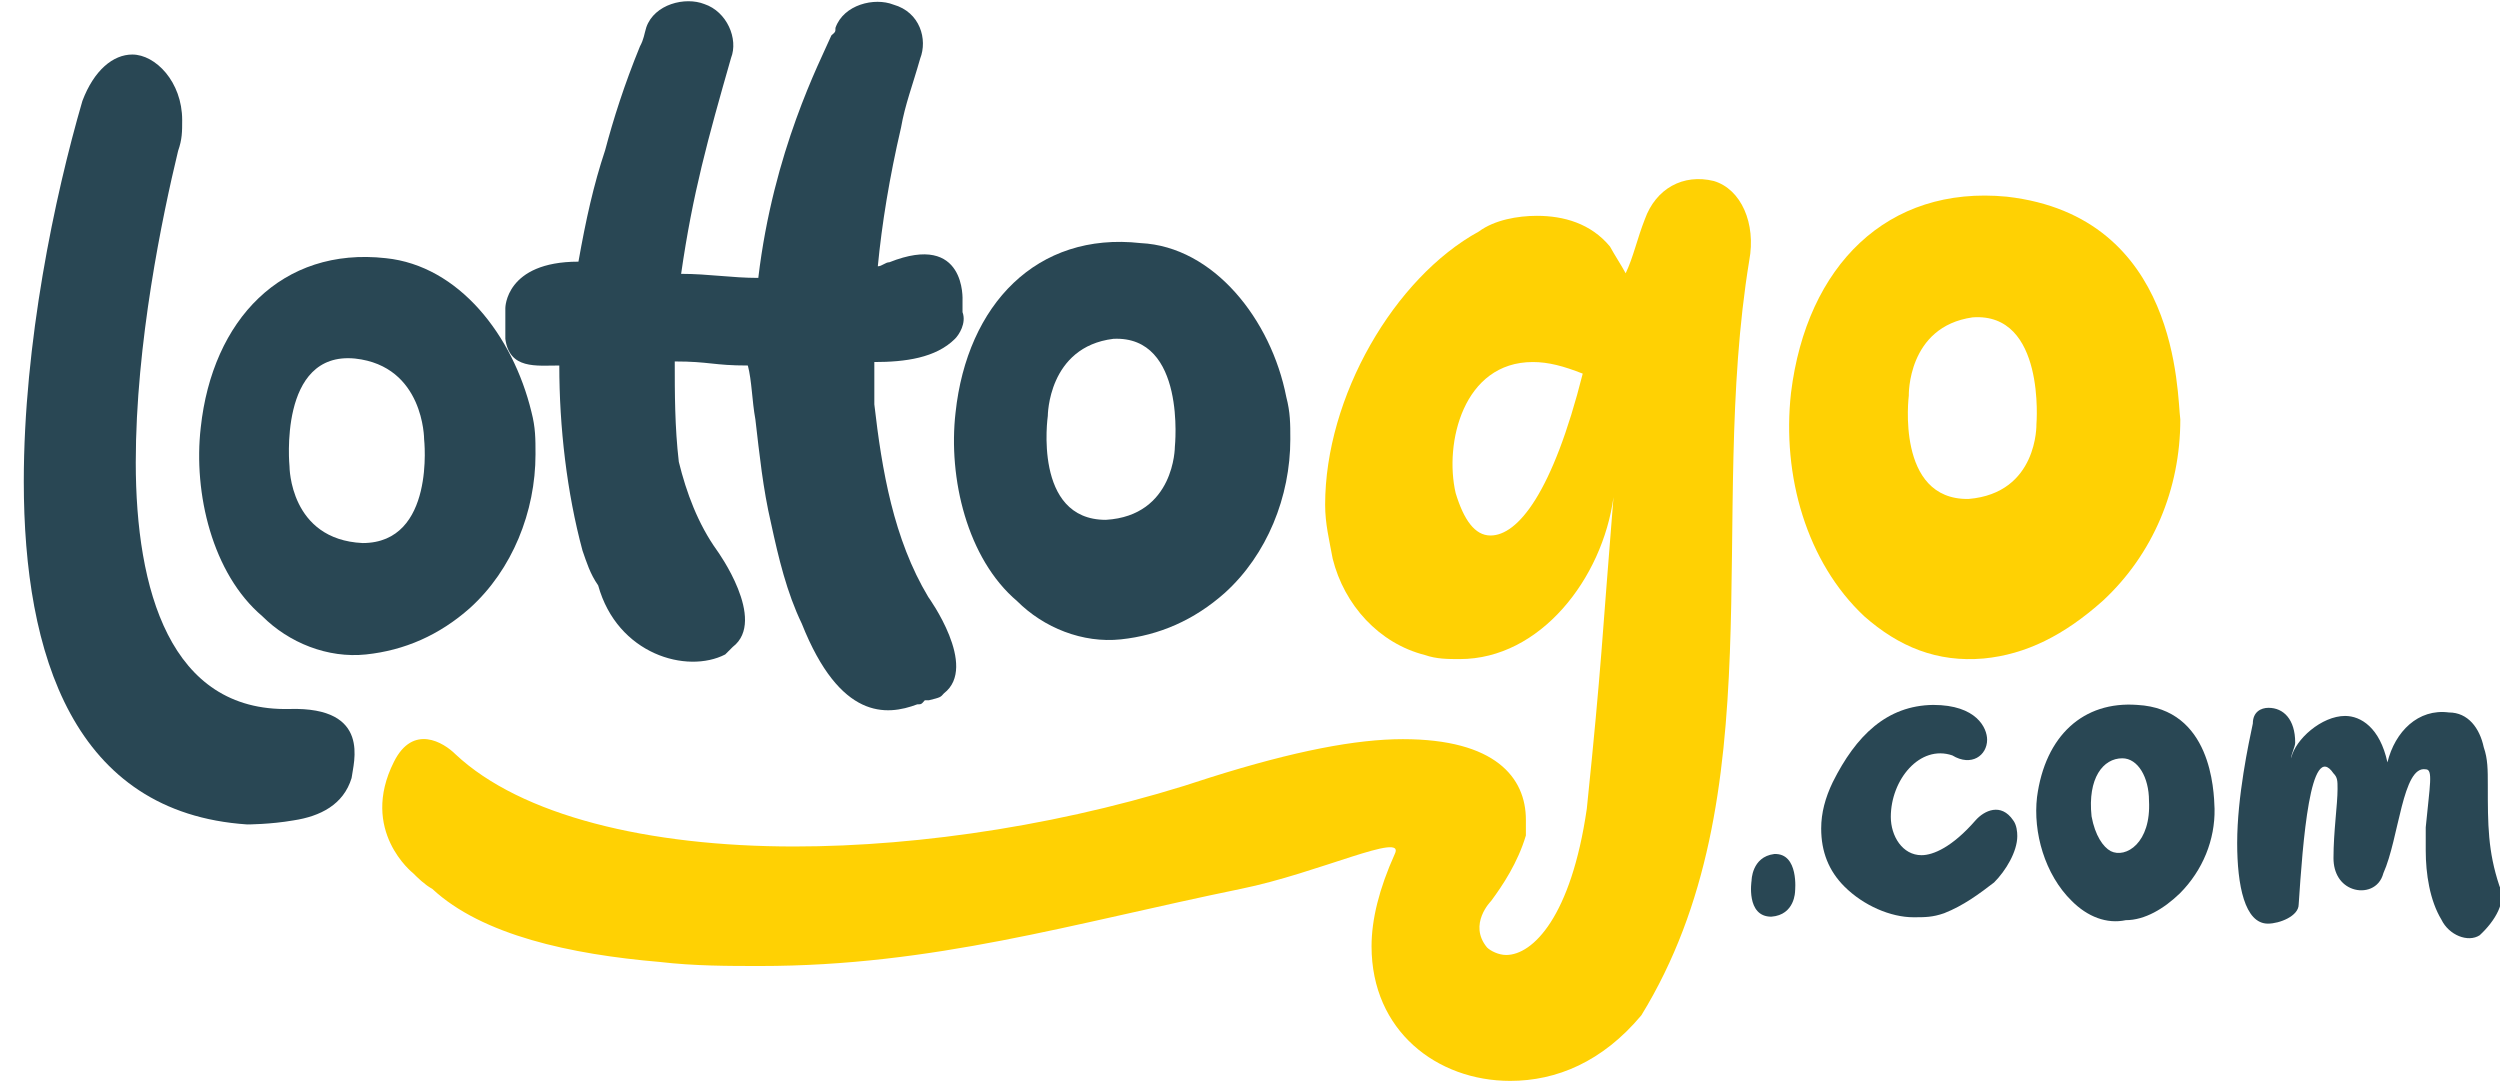 <?xml version="1.0" encoding="utf-8"?>
<!-- Generator: Adobe Illustrator 21.1.0, SVG Export Plug-In . SVG Version: 6.00 Build 0)  -->
<svg version="1.1" id="Layer_1" xmlns="http://www.w3.org/2000/svg" xmlns:xlink="http://www.w3.org/1999/xlink" x="0px" y="0px"
	 viewBox="0 0 430.9 187.1" style="enable-background:new 0 0 430.9 187.1;" xml:space="preserve">
<style type="text/css">
	.st0{fill:#FFD103;}
	.st1{fill:#294754;}
</style>
<g>
	<g>
		<path class="st0" d="M295.4,31.2c-5.3-1.3-10,1.3-11.9,6.6c-1.3,3.3-2,6.6-3.3,9.3c-0.7-1.3-2-3.3-2.7-4.6c-3.3-4-8-5.3-12.6-5.3
			c-3.3,0-7.3,0.7-10,2.7c-14.6,8-26.5,28.5-26.5,47.1c0,3.3,0.7,6,1.3,9.3c2,8,8,14.6,15.9,16.6c2,0.7,4,0.7,6,0.7
			c13.9,0,24.6-13.9,26.5-27.9c-2,24.6-2,28.5-4.6,53.7c-2.7,18.6-9.3,25.2-13.9,25.2c-1.3,0-2.7-0.7-3.3-1.3c-3.3-4,0.7-8,0.7-8
			l0,0c2-2.7,4.6-6.6,6-11.3c0-0.7,0-2,0-2.7c0-7.3-5.3-13.9-21.2-13.9c-8,0-18.6,2-33.2,6.6c-23.9,8-49.8,11.9-71.7,11.9
			c-25.2,0-47.1-5.3-58.4-15.9c-2-2-7.3-5.3-10.6,1.3c-6,11.9,3.3,19.2,3.3,19.2l0,0c0.7,0.7,2,2,3.3,2.7c8.6,8,23.9,11.3,39.2,12.6
			c6,0.7,11.9,0.7,17.3,0.7c29.9,0,53.7-7.3,82.9-13.3c13.3-2.7,28.5-10,26.5-6c-2.7,6-4,11.3-4,15.9c0,14.6,11.3,23.2,23.9,23.2
			c8,0,15.9-3.3,22.6-11.3c23.2-37.8,11.3-85.6,18.6-130.1C302.7,38.5,300.1,32.6,295.4,31.2z M256.9,92.3c-2.7,0-4.6-2.7-6-7.3
			c-2-8.6,1.3-22.6,13.3-22.6c2.7,0,5.3,0.7,8.6,2C267.6,85,261.6,92.3,256.9,92.3z"/>
		<path class="st0" d="M345.9,33.9c-20.6-2-34.5,11.9-37.2,33.8c-1.6,14.3,2.7,29.2,12.6,38.5c6,5.3,12.6,8,20.6,7.3
			c7.3-0.7,13.9-4,20.6-10c8.6-8,13.3-19.2,13.3-31.2C375.2,67.9,375.7,37.3,345.9,33.9z M351,73.1c0,0,0.3,11.9-11.7,12.9
			C326.7,86.2,329,68.2,329,68.2s-0.3-11.9,11-13.5C352.6,53.8,351,73.1,351,73.1z"/>
	</g>
	<path class="st1" d="M162.7,119.5c6-4.6-2.7-16.6-2.7-16.6c-6-10-8-21.9-9.3-33.2c0-2,0-4.6,0-7.3c5.3,0,10.6-0.7,13.9-4
		c0.7-0.7,2-2.7,1.3-4.6c0-1.3,0-2,0-2s0.7-11.9-12.6-6.6c-0.7,0-1.3,0.7-2,0.7c0.7-7.3,2-15.3,4-23.9c0.7-4,2-7.3,3.3-11.9
		c1.3-3.3,0-8-4.6-9.3c-3.3-1.3-8.6,0-10,4c0,0.7,0,0.7-0.7,1.3l0,0c-2,4.6-10,19.9-12.6,41.8c-4.6,0-8.6-0.7-13.3-0.7
		c2-13.9,4.6-23.2,8.6-37.2c1.3-3.3-0.7-8-4.6-9.3c-3.3-1.3-8.6,0-10,4C111,6,111,6.7,110.3,8l0,0c-2.7,6.6-4.6,12.6-6,17.9
		c-2,6-3.3,11.9-4.6,19.2c-12.6,0-12.6,8-12.6,8c0,0.7,0,0.7,0,1.3c0,1.3,0,2,0,4c0.7,5.3,5.3,4.6,9.3,4.6c0,10.6,1.3,21.9,4,31.9
		c0.7,2,1.3,4,2.7,6l0,0c3.3,11.9,15.3,15.3,21.9,11.9c0,0,0.7-0.7,1.3-1.3c6-4.6-2.7-16.6-2.7-16.6l0,0c-3.3-4.6-5.3-10-6.6-15.3
		c-0.7-6-0.7-11.9-0.7-17.3c6,0,6.6,0.7,12.6,0.7c0.7,2.7,0.7,6,1.3,9.3c0.7,6,1.3,11.9,2.7,17.9c1.3,6,2.7,11.9,5.3,17.3l0,0
		c6.6,16.6,14.6,15.9,19.9,13.9c0.7,0,0.7,0,1.3-0.7h0.7C162.1,120.2,162.1,120.2,162.7,119.5L162.7,119.5z"/>
	<path class="st1" d="M66.5,44.5c-17.9-2-29.9,10.6-31.9,29.2c-1.3,11.3,2,25.2,10.6,32.5c4.6,4.6,11.3,7.3,17.9,6.6
		c6.6-0.7,12.6-3.3,17.9-8c7.3-6.6,11.3-16.6,11.3-26.5c0-2.7,0-4.6-0.7-7.3C88.4,57.8,79.1,45.8,66.5,44.5z M62.5,93.6
		C49.9,93,49.9,80.4,49.9,80.4s-2-19.9,11.3-18.6c11.9,1.3,11.9,13.9,11.9,13.9S75.1,93.6,62.5,93.6z"/>
	<path class="st1" d="M49.9,122.2c-20.6,0.5-26.5-20.6-26.5-42.5c0-20.6,4.6-42.5,7.3-53.7c0.7-2,0.7-3.3,0.7-5.3
		c0-6.6-4.6-11.3-8.6-11.3c-3.3,0-6.6,2.7-8.6,8C9.4,33.9,4.1,59.1,4.1,83c0,29.9,8.6,57.1,38.5,59.1c0,0,4,0,8-0.7
		c4.6-0.7,8.6-2.7,10-7.3C60.9,131.5,64.1,121.8,49.9,122.2z"/>
	<path class="st1" d="M196.6,41.9c-17.9-2-29.9,10.6-31.9,29.2c-1.3,11.3,2,25.2,10.6,32.5c4.6,4.6,11.3,7.3,17.9,6.6
		c6.6-0.7,12.6-3.3,17.9-8c7.3-6.6,11.3-16.6,11.3-26.5c0-2.7,0-4.6-0.7-7.3C219.1,55.1,209.2,42.5,196.6,41.9z M202.5,77
		c0,0,0,11.9-11.9,12.6c-12.6,0-10-17.9-10-17.9s0-11.9,11.3-13.3C204.5,57.8,202.5,77,202.5,77z"/>
	<path class="st1" d="M430.8,152.7c-2-6-2-10.6-2-17.3c0-2.7,0-4.6-0.7-6.6c-0.7-3.3-2.7-6-6-6c-5.3-0.7-9.3,3.3-10.6,8.6
		c-1.3-6-4.6-8-7.3-8c-4,0-8.6,4-9.3,7.3c0-0.7,0.7-2,0.7-2.7c0-4-2-6-4.6-6c-1.3,0-2.7,0.7-2.7,2.7c-0.7,3.3-2.7,12.6-2.7,20.6
		c0,7.3,1.3,13.9,5.3,13.9c2,0,5.3-1.3,5.3-3.3c0.7-10.6,2-28.5,6-22.6c0.7,0.7,0.7,1.3,0.7,2.7c0,2.7-0.7,7.3-0.7,11.9
		c0,2.7,1.3,4.6,3.3,5.3c2,0.7,4.6,0,5.3-2.7c2.7-6,3.3-18.6,7.3-17.9c1.3,0,0.7,2.7,0,10c0,1.3,0,2.7,0,4c0,4,0.7,8.6,2.7,11.9
		c1.3,2.7,4.6,4,6.6,2.7C430.1,158.7,432.1,155.3,430.8,152.7z"/>
	<path class="st1" d="M368.4,121.5c-9.3-0.7-15.9,5.3-17.3,15.9c-0.7,6,1.3,13.3,6,17.9c2.7,2.7,6,4,9.3,3.3c3.3,0,6.6-2,9.3-4.6
		c4-4,6.1-9.3,6-14.6C381.6,136.1,381.1,122.2,368.4,121.5z M363.8,146.7c-1.3-0.7-2.7-2.7-3.3-6c-0.7-6.6,2-10,5.3-10
		c2.7,0,4.6,3.3,4.6,7.3C370.8,145.3,366.4,148,363.8,146.7z"/>
	<path class="st1" d="M340.5,141.4c-4,4.6-7.3,6-9.3,6c-3.3,0-5.3-3.3-5.3-6.6c0-6.4,5-12.5,10.6-10.6l0,0c3.3,2,6,0,6-2.7
		c0-2-1.8-6-9.3-6c-8,0.1-13.3,5.3-17.3,13.3c-1.3,2.7-2,5.3-2,8c0,4,1.3,7.3,4,10c3.3,3.3,8,5.3,11.9,5.3c2,0,3.3,0,5.3-0.7
		c3.3-1.3,6-3.3,8.6-5.3c2-2,4-5.3,4-8c0-0.7-0.1-1.9-0.7-2.7C344.9,138.3,342,139.7,340.5,141.4z"/>
	<path class="st1" d="M309.4,153.6c0,0,0,4.1-4.1,4.4c-4.4,0-3.4-6.2-3.4-6.2s0-4.1,3.9-4.6C310.1,147,309.4,153.6,309.4,153.6z"/>
</g>
</svg>
